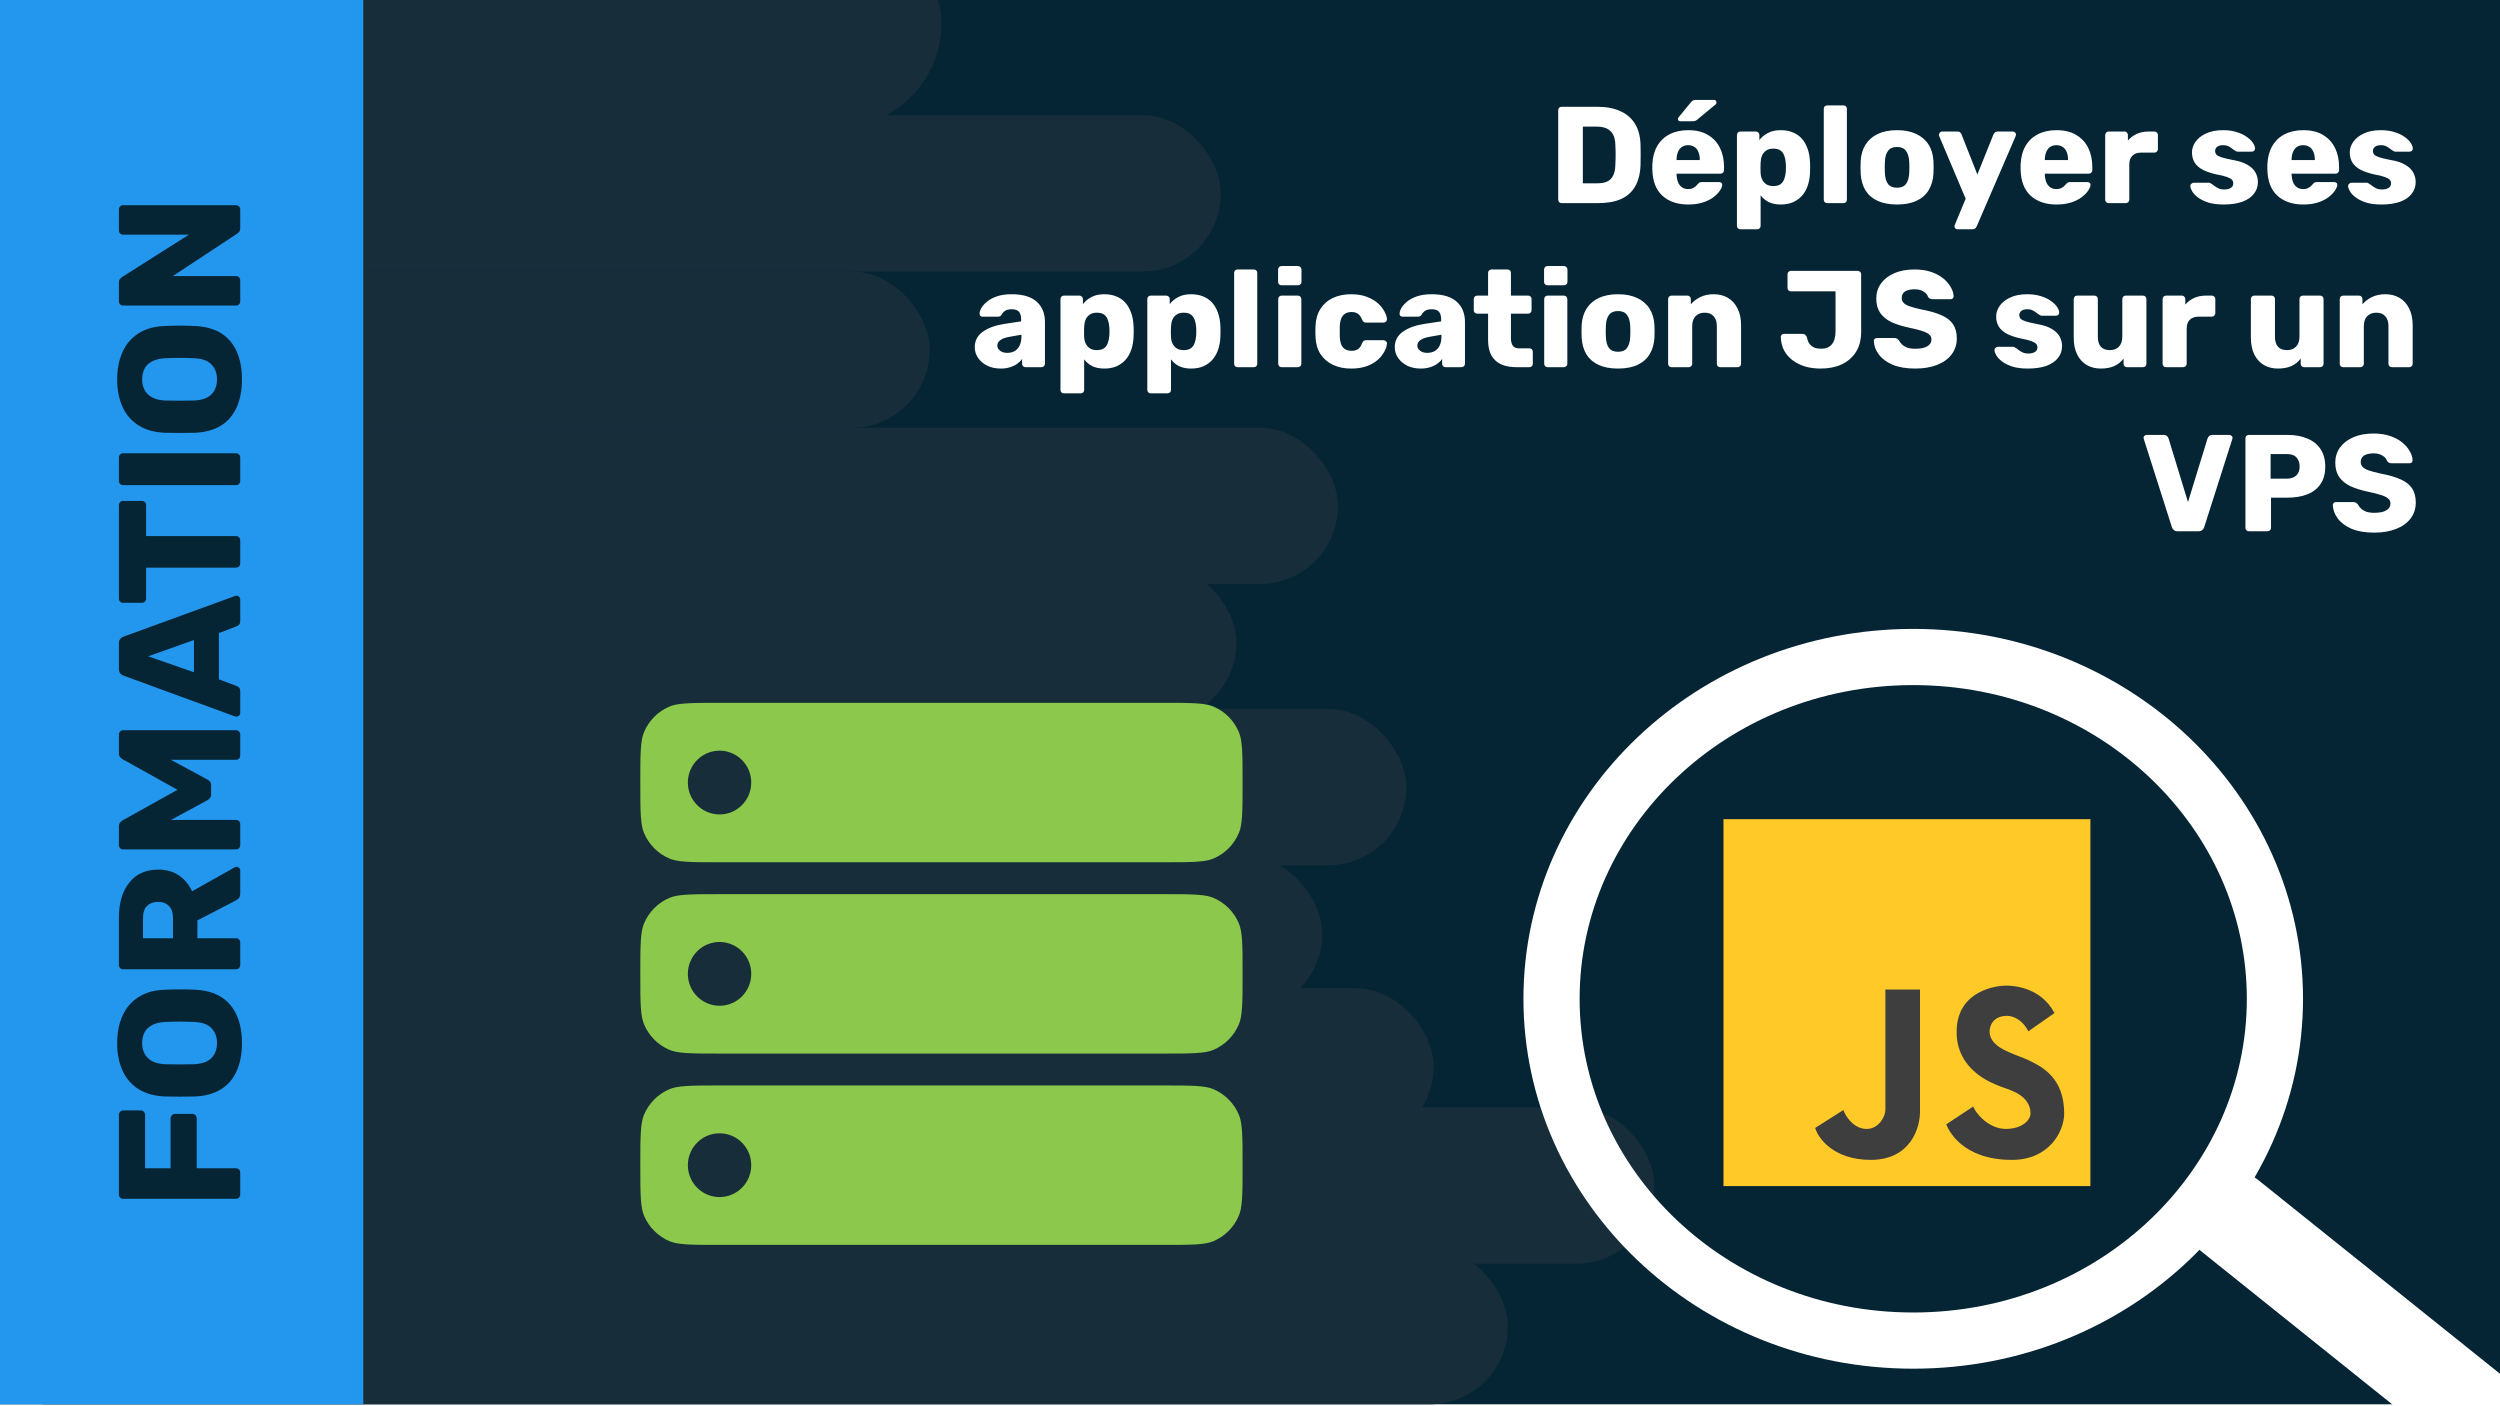 <svg width="1280" height="720" viewBox="0 0 1280 720" fill="none" xmlns="http://www.w3.org/2000/svg">
<g clip-path="url(#clip0_599_712)">
<rect width="1280" height="720" fill="white"/>
<rect y="-1" width="1280" height="720" fill="#052535"/>
<rect x="-93" y="59" width="718" height="80" rx="40" fill="#172E3A"/>
<rect x="-242" y="139" width="718" height="80" rx="40" fill="#172E3A"/>
<rect x="-33" y="219" width="718" height="80" rx="40" fill="#172E3A"/>
<rect x="-85" y="289" width="718" height="80" rx="40" fill="#172E3A"/>
<rect x="-68" y="363" width="788" height="80" rx="40" fill="#172E3A"/>
<rect x="-111" y="438" width="788" height="80" rx="40" fill="#172E3A"/>
<rect x="-54" y="506" width="788" height="80" rx="40" fill="#172E3A"/>
<rect x="-149" y="559" width="788" height="80" rx="40" fill="#172E3A"/>
<rect x="59" y="567" width="788" height="80" rx="40" fill="#172E3A"/>
<rect x="-16" y="639" width="788" height="80" rx="40" fill="#172E3A"/>
<rect x="-236" y="-41" width="718" height="106" rx="53" fill="#172E3A"/>
<rect y="-1" width="186" height="720" fill="#2396EE"/>
<path d="M123 611.569C123 612.22 122.793 612.752 122.379 613.166C121.965 613.581 121.432 613.788 120.781 613.788H63.096C62.445 613.788 61.912 613.581 61.498 613.166C61.084 612.752 60.877 612.22 60.877 611.569V570.834C60.877 570.183 61.084 569.651 61.498 569.237C61.912 568.763 62.445 568.527 63.096 568.527H72.059C72.71 568.527 73.242 568.763 73.656 569.237C74.071 569.651 74.278 570.183 74.278 570.834V598.168H87.324V572.609C87.324 571.958 87.56 571.426 88.034 571.012C88.448 570.538 88.98 570.302 89.631 570.302H98.506C99.097 570.302 99.63 570.538 100.103 571.012C100.517 571.426 100.724 571.958 100.724 572.609V598.168H120.781C121.432 598.168 121.965 598.375 122.379 598.789C122.793 599.204 123 599.736 123 600.387V611.569ZM123.887 534.066C123.887 539.509 123 544.242 121.225 548.265C119.45 552.288 116.788 555.424 113.238 557.672C109.629 559.921 105.132 561.163 99.748 561.4C97.204 561.459 94.66 561.489 92.116 561.489C89.572 561.489 86.998 561.459 84.395 561.4C79.07 561.163 74.603 559.921 70.994 557.672C67.326 555.365 64.575 552.2 62.741 548.176C60.907 544.153 59.989 539.45 59.989 534.066C59.989 528.741 60.907 524.067 62.741 520.044C64.575 515.961 67.326 512.766 70.994 510.459C74.603 508.151 79.07 506.909 84.395 506.731C86.998 506.613 89.572 506.554 92.116 506.554C94.66 506.554 97.204 506.613 99.748 506.731C105.132 506.968 109.629 508.211 113.238 510.459C116.788 512.707 119.45 515.843 121.225 519.866C123 523.889 123.887 528.622 123.887 534.066ZM111.108 534.066C111.108 530.93 110.161 528.386 108.268 526.433C106.375 524.422 103.357 523.357 99.216 523.238C96.612 523.12 94.157 523.061 91.85 523.061C89.542 523.061 87.146 523.12 84.661 523.238C81.88 523.357 79.632 523.889 77.916 524.836C76.141 525.723 74.84 526.966 74.011 528.563C73.183 530.161 72.769 531.995 72.769 534.066C72.769 536.077 73.183 537.882 74.011 539.479C74.84 541.077 76.141 542.349 77.916 543.295C79.632 544.242 81.88 544.774 84.661 544.893C87.146 544.952 89.542 544.982 91.85 544.982C94.157 544.982 96.612 544.952 99.216 544.893C103.357 544.715 106.375 543.65 108.268 541.698C110.161 539.745 111.108 537.201 111.108 534.066ZM123 494.048C123 494.699 122.793 495.232 122.379 495.646C121.965 496.06 121.432 496.267 120.781 496.267H63.096C62.445 496.267 61.912 496.06 61.498 495.646C61.084 495.232 60.877 494.699 60.877 494.048L60.877 469.909C60.877 462.277 62.652 456.271 66.202 451.893C69.692 447.456 74.662 445.237 81.111 445.237C85.312 445.237 88.862 446.273 91.761 448.343C94.66 450.355 96.849 453.017 98.328 456.331L120.16 444.084C120.515 443.906 120.84 443.817 121.136 443.817C121.61 443.817 122.053 444.024 122.468 444.439C122.823 444.794 123 445.237 123 445.77V457.484C123 458.608 122.734 459.437 122.201 459.969C121.61 460.502 121.077 460.886 120.604 461.123L101.079 471.24V480.381H120.781C121.432 480.381 121.965 480.588 122.379 481.002C122.793 481.417 123 481.949 123 482.6V494.048ZM88.566 480.381V470.086C88.566 467.306 87.886 465.235 86.525 463.874C85.164 462.454 83.3 461.744 80.934 461.744C78.626 461.744 76.763 462.425 75.343 463.785C73.923 465.087 73.213 467.187 73.213 470.086V480.381H88.566ZM123 432.688C123 433.279 122.793 433.812 122.379 434.285C121.965 434.699 121.432 434.907 120.781 434.907H63.096C62.445 434.907 61.912 434.699 61.498 434.285C61.084 433.812 60.877 433.279 60.877 432.688V423.103C60.877 422.156 61.143 421.447 61.676 420.973C62.149 420.441 62.533 420.115 62.829 419.997L90.874 404.377L62.829 388.758C62.533 388.58 62.149 388.285 61.676 387.87C61.143 387.397 60.877 386.658 60.877 385.652V376.156C60.877 375.505 61.084 374.973 61.498 374.558C61.912 374.085 62.445 373.848 63.096 373.848H120.781C121.432 373.848 121.965 374.085 122.379 374.558C122.793 374.973 123 375.505 123 376.156V386.717C123 387.368 122.793 387.93 122.379 388.403C121.965 388.817 121.432 389.024 120.781 389.024H87.501L106.049 399.053C106.582 399.289 107.055 399.644 107.469 400.118C107.883 400.591 108.09 401.242 108.09 402.07V406.685C108.09 407.513 107.883 408.164 107.469 408.637C107.055 409.111 106.582 409.495 106.049 409.791L87.501 419.819H120.781C121.432 419.819 121.965 420.027 122.379 420.441C122.793 420.855 123 421.387 123 422.038V432.688ZM123 365.049C123 365.523 122.823 365.966 122.468 366.38C122.053 366.735 121.61 366.913 121.136 366.913C120.84 366.913 120.574 366.883 120.338 366.824L63.362 345.969C62.711 345.791 62.149 345.436 61.676 344.904C61.143 344.312 60.877 343.513 60.877 342.507V329.373C60.877 328.367 61.143 327.598 61.676 327.065C62.149 326.474 62.711 326.089 63.362 325.912L120.338 305.145C120.574 305.027 120.84 304.967 121.136 304.967C121.61 304.967 122.053 305.174 122.468 305.589C122.823 305.944 123 306.387 123 306.92V317.836C123 318.723 122.793 319.404 122.379 319.877C121.905 320.291 121.491 320.557 121.136 320.676L112.084 324.137V347.832L121.136 351.205C121.491 351.323 121.905 351.589 122.379 352.003C122.793 352.418 123 353.128 123 354.133V365.049ZM99.305 344.194L99.305 327.687L75.875 336.029L99.305 344.194ZM123 288.413C123 289.064 122.793 289.597 122.379 290.011C121.965 290.425 121.432 290.632 120.781 290.632H74.81V306.429C74.81 307.08 74.603 307.612 74.189 308.026C73.716 308.441 73.183 308.648 72.592 308.648H63.096C62.445 308.648 61.912 308.441 61.498 308.026C61.084 307.612 60.877 307.08 60.877 306.429L60.877 258.683C60.877 258.032 61.084 257.5 61.498 257.085C61.912 256.671 62.445 256.464 63.096 256.464H72.592C73.183 256.464 73.716 256.671 74.189 257.085C74.603 257.5 74.81 258.032 74.81 258.683V274.48H120.781C121.432 274.48 121.965 274.687 122.379 275.101C122.793 275.515 123 276.048 123 276.699V288.413ZM123 246.18C123 246.831 122.793 247.363 122.379 247.777C121.965 248.192 121.432 248.399 120.781 248.399H63.096C62.445 248.399 61.912 248.192 61.498 247.777C61.084 247.363 60.877 246.831 60.877 246.18L60.877 234.288C60.877 233.637 61.084 233.105 61.498 232.69C61.912 232.276 62.445 232.069 63.096 232.069H120.781C121.432 232.069 121.965 232.276 122.379 232.69C122.793 233.105 123 233.637 123 234.288V246.18ZM123.887 194.243C123.887 199.687 123 204.42 121.225 208.443C119.45 212.466 116.788 215.602 113.238 217.85C109.629 220.098 105.132 221.341 99.748 221.578C97.204 221.637 94.66 221.666 92.116 221.666C89.572 221.666 86.998 221.637 84.395 221.578C79.07 221.341 74.603 220.098 70.994 217.85C67.326 215.543 64.575 212.377 62.741 208.354C60.907 204.331 59.989 199.627 59.989 194.243C59.989 188.919 60.907 184.245 62.741 180.221C64.575 176.139 67.326 172.944 70.994 170.637C74.603 168.329 79.07 167.087 84.395 166.909C86.998 166.791 89.572 166.732 92.116 166.732C94.66 166.732 97.204 166.791 99.748 166.909C105.132 167.146 109.629 168.388 113.238 170.637C116.788 172.885 119.45 176.021 121.225 180.044C123 184.067 123.887 188.8 123.887 194.243ZM111.108 194.243C111.108 191.108 110.161 188.564 108.268 186.611C106.375 184.6 103.357 183.535 99.216 183.416C96.612 183.298 94.157 183.239 91.85 183.239C89.542 183.239 87.146 183.298 84.661 183.416C81.88 183.535 79.632 184.067 77.916 185.014C76.141 185.901 74.84 187.144 74.011 188.741C73.183 190.338 72.769 192.173 72.769 194.243C72.769 196.255 73.183 198.06 74.011 199.657C74.84 201.254 76.141 202.526 77.916 203.473C79.632 204.42 81.88 204.952 84.661 205.071C87.146 205.13 89.542 205.159 91.85 205.159C94.157 205.159 96.612 205.13 99.216 205.071C103.357 204.893 106.375 203.828 108.268 201.876C110.161 199.923 111.108 197.379 111.108 194.243ZM123 154.226C123 154.877 122.793 155.409 122.379 155.823C121.965 156.238 121.432 156.445 120.781 156.445H63.096C62.445 156.445 61.912 156.238 61.498 155.823C61.084 155.409 60.877 154.877 60.877 154.226V144.819C60.877 143.813 61.114 143.103 61.587 142.689C62.001 142.216 62.327 141.92 62.563 141.801L96.731 120.147H63.096C62.445 120.147 61.912 119.94 61.498 119.526C61.084 119.112 60.877 118.579 60.877 117.928V107.279C60.877 106.628 61.084 106.095 61.498 105.681C61.912 105.267 62.445 105.06 63.096 105.06H120.781C121.373 105.06 121.905 105.267 122.379 105.681C122.793 106.095 123 106.628 123 107.279V116.775C123 117.721 122.763 118.431 122.29 118.905C121.817 119.319 121.491 119.585 121.314 119.703L88.477 141.358H120.781C121.432 141.358 121.965 141.565 122.379 141.979C122.793 142.393 123 142.926 123 143.576V154.226Z" fill="#052535"/>
<path d="M799.569 104C799.053 104 798.63 103.836 798.301 103.507C797.972 103.178 797.808 102.755 797.808 102.238V56.435C797.808 55.919 797.972 55.496 798.301 55.167C798.63 54.838 799.053 54.674 799.569 54.674L817.89 54.674C822.494 54.674 826.417 55.425 829.658 56.929C832.9 58.385 835.39 60.546 837.128 63.411C838.866 66.23 839.805 69.73 839.946 73.911C839.993 75.978 840.017 77.787 840.017 79.337C840.017 80.887 839.993 82.672 839.946 84.692C839.758 89.061 838.819 92.678 837.128 95.544C835.484 98.41 833.064 100.547 829.87 101.956C826.722 103.319 822.847 104 818.243 104H799.569ZM810.421 93.853H817.89C819.911 93.853 821.578 93.547 822.894 92.937C824.256 92.279 825.266 91.269 825.924 89.907C826.628 88.544 827.004 86.759 827.051 84.551C827.145 83.189 827.192 81.968 827.192 80.887C827.239 79.807 827.239 78.726 827.192 77.646C827.192 76.565 827.145 75.367 827.051 74.052C826.957 70.857 826.112 68.532 824.514 67.076C822.964 65.573 820.639 64.821 817.538 64.821H810.421V93.853ZM864.385 104.705C858.842 104.705 854.426 103.201 851.138 100.195C847.849 97.188 846.135 92.725 845.994 86.806C845.994 86.477 845.994 86.055 845.994 85.538C845.994 85.021 845.994 84.622 845.994 84.34C846.135 80.629 846.957 77.458 848.46 74.827C850.01 72.149 852.124 70.129 854.802 68.767C857.527 67.358 860.698 66.653 864.315 66.653C868.449 66.653 871.855 67.475 874.533 69.119C877.257 70.763 879.301 72.995 880.663 75.814C882.026 78.632 882.707 81.85 882.707 85.467V87.159C882.707 87.675 882.519 88.098 882.143 88.427C881.814 88.756 881.415 88.92 880.945 88.92H858.396C858.396 88.967 858.396 89.038 858.396 89.132C858.396 89.226 858.396 89.32 858.396 89.413C858.443 90.776 858.678 92.021 859.101 93.148C859.523 94.276 860.181 95.168 861.074 95.826C861.966 96.484 863.047 96.812 864.315 96.812C865.255 96.812 866.03 96.671 866.64 96.39C867.298 96.061 867.838 95.709 868.261 95.333C868.684 94.91 869.013 94.558 869.248 94.276C869.67 93.806 869.999 93.524 870.234 93.43C870.516 93.289 870.939 93.219 871.503 93.219H880.24C880.71 93.219 881.086 93.36 881.368 93.641C881.697 93.876 881.838 94.229 881.791 94.698C881.744 95.497 881.344 96.46 880.593 97.588C879.841 98.715 878.737 99.843 877.281 100.97C875.871 102.05 874.086 102.943 871.925 103.648C869.764 104.352 867.251 104.705 864.385 104.705ZM858.396 81.944H870.305V81.803C870.305 80.3 870.07 78.984 869.6 77.857C869.177 76.73 868.496 75.861 867.556 75.25C866.664 74.639 865.583 74.334 864.315 74.334C863.047 74.334 861.966 74.639 861.074 75.25C860.228 75.861 859.57 76.73 859.101 77.857C858.631 78.984 858.396 80.3 858.396 81.803V81.944ZM860.228 62.073C859.476 62.073 859.101 61.697 859.101 60.945C859.101 60.569 859.218 60.264 859.453 60.029L865.654 52.489C866.124 51.925 866.523 51.573 866.852 51.432C867.181 51.244 867.65 51.15 868.261 51.15H877.492C878.385 51.15 878.831 51.62 878.831 52.56C878.831 52.889 878.714 53.17 878.479 53.405L869.177 61.086C868.801 61.415 868.426 61.673 868.05 61.861C867.674 62.002 867.157 62.073 866.499 62.073H860.228ZM891.075 117.389C890.558 117.389 890.135 117.224 889.806 116.895C889.477 116.566 889.313 116.144 889.313 115.627V69.119C889.313 68.603 889.477 68.18 889.806 67.851C890.135 67.522 890.558 67.358 891.075 67.358L899.037 67.358C899.507 67.358 899.906 67.522 900.235 67.851C900.611 68.18 900.799 68.603 900.799 69.119V71.727C901.879 70.27 903.312 69.072 905.097 68.133C906.882 67.146 909.09 66.653 911.721 66.653C914.07 66.653 916.137 67.029 917.922 67.78C919.707 68.485 921.234 69.542 922.502 70.951C923.771 72.361 924.757 74.075 925.462 76.095C926.214 78.115 926.636 80.441 926.73 83.072C926.777 84.011 926.801 84.88 926.801 85.679C926.801 86.477 926.777 87.347 926.73 88.286C926.636 90.823 926.237 93.101 925.532 95.121C924.828 97.141 923.841 98.856 922.573 100.265C921.304 101.675 919.754 102.779 917.922 103.577C916.137 104.329 914.07 104.705 911.721 104.705C909.419 104.705 907.399 104.305 905.661 103.507C903.97 102.661 902.561 101.487 901.433 99.983V115.627C901.433 116.144 901.269 116.566 900.94 116.895C900.611 117.224 900.188 117.389 899.671 117.389H891.075ZM907.916 95.262C909.513 95.262 910.758 94.933 911.651 94.276C912.543 93.618 913.177 92.725 913.553 91.598C913.976 90.471 914.234 89.226 914.328 87.863C914.422 86.407 914.422 84.951 914.328 83.494C914.234 82.132 913.976 80.887 913.553 79.76C913.177 78.632 912.543 77.74 911.651 77.082C910.758 76.424 909.513 76.095 907.916 76.095C906.366 76.095 905.121 76.448 904.181 77.152C903.242 77.81 902.561 78.679 902.138 79.76C901.715 80.84 901.48 82.015 901.433 83.283C901.386 84.175 901.363 85.045 901.363 85.89C901.363 86.736 901.386 87.628 901.433 88.568C901.48 89.742 901.738 90.846 902.208 91.88C902.678 92.866 903.383 93.688 904.322 94.346C905.262 94.957 906.46 95.262 907.916 95.262ZM935.529 104C935.012 104 934.589 103.836 934.26 103.507C933.932 103.178 933.767 102.755 933.767 102.238V55.731C933.767 55.214 933.932 54.791 934.26 54.462C934.589 54.133 935.012 53.969 935.529 53.969H943.844C944.361 53.969 944.783 54.133 945.112 54.462C945.441 54.791 945.605 55.214 945.605 55.731V102.238C945.605 102.755 945.441 103.178 945.112 103.507C944.783 103.836 944.361 104 943.844 104H935.529ZM971.264 104.705C967.318 104.705 963.983 104.07 961.258 102.802C958.581 101.534 956.514 99.725 955.057 97.376C953.648 94.98 952.849 92.138 952.661 88.85C952.614 87.91 952.591 86.853 952.591 85.679C952.591 84.457 952.614 83.4 952.661 82.508C952.849 79.172 953.695 76.33 955.198 73.981C956.701 71.632 958.792 69.824 961.47 68.555C964.194 67.287 967.459 66.653 971.264 66.653C975.117 66.653 978.382 67.287 981.059 68.555C983.784 69.824 985.898 71.632 987.401 73.981C988.905 76.33 989.75 79.172 989.938 82.508C989.985 83.4 990.008 84.457 990.008 85.679C990.008 86.853 989.985 87.91 989.938 88.85C989.75 92.138 988.928 94.98 987.472 97.376C986.062 99.725 983.995 101.534 981.271 102.802C978.593 104.07 975.258 104.705 971.264 104.705ZM971.264 96.108C973.378 96.108 974.905 95.474 975.845 94.205C976.831 92.937 977.395 91.034 977.536 88.497C977.583 87.793 977.606 86.853 977.606 85.679C977.606 84.504 977.583 83.565 977.536 82.86C977.395 80.37 976.831 78.491 975.845 77.223C974.905 75.907 973.378 75.25 971.264 75.25C969.197 75.25 967.671 75.907 966.684 77.223C965.698 78.491 965.157 80.37 965.063 82.86C965.016 83.565 964.993 84.504 964.993 85.679C964.993 86.853 965.016 87.793 965.063 88.497C965.157 91.034 965.698 92.937 966.684 94.205C967.671 95.474 969.197 96.108 971.264 96.108ZM1002.19 117.389C1001.77 117.389 1001.42 117.248 1001.13 116.966C1000.85 116.684 1000.71 116.332 1000.71 115.909C1000.71 115.815 1000.71 115.674 1000.71 115.486C1000.76 115.345 1000.83 115.181 1000.92 114.993L1006.42 101.745L992.89 69.753C992.749 69.425 992.678 69.143 992.678 68.908C992.772 68.485 992.96 68.133 993.242 67.851C993.524 67.522 993.876 67.358 994.299 67.358H1002.33C1002.94 67.358 1003.39 67.522 1003.67 67.851C1004 68.133 1004.21 68.462 1004.31 68.837L1012.41 89.343L1020.65 68.837C1020.84 68.462 1021.08 68.133 1021.36 67.851C1021.69 67.522 1022.16 67.358 1022.77 67.358H1030.66C1031.08 67.358 1031.43 67.522 1031.72 67.851C1032.05 68.133 1032.21 68.462 1032.21 68.837C1032.21 69.072 1032.14 69.378 1032 69.753L1012.06 115.909C1011.92 116.285 1011.68 116.613 1011.35 116.895C1011.02 117.224 1010.55 117.389 1009.94 117.389H1002.19ZM1052.94 104.705C1047.39 104.705 1042.98 103.201 1039.69 100.195C1036.4 97.188 1034.69 92.725 1034.55 86.806C1034.55 86.477 1034.55 86.055 1034.55 85.538C1034.55 85.021 1034.55 84.622 1034.55 84.34C1034.69 80.629 1035.51 77.458 1037.01 74.827C1038.56 72.149 1040.68 70.129 1043.35 68.767C1046.08 67.358 1049.25 66.653 1052.87 66.653C1057 66.653 1060.41 67.475 1063.08 69.119C1065.81 70.763 1067.85 72.995 1069.22 75.814C1070.58 78.632 1071.26 81.85 1071.26 85.467V87.159C1071.26 87.675 1071.07 88.098 1070.69 88.427C1070.37 88.756 1069.97 88.92 1069.5 88.92H1046.95C1046.95 88.967 1046.95 89.038 1046.95 89.132C1046.95 89.226 1046.95 89.32 1046.95 89.413C1046.99 90.776 1047.23 92.021 1047.65 93.148C1048.08 94.276 1048.73 95.168 1049.63 95.826C1050.52 96.484 1051.6 96.812 1052.87 96.812C1053.81 96.812 1054.58 96.671 1055.19 96.39C1055.85 96.061 1056.39 95.709 1056.81 95.333C1057.24 94.91 1057.56 94.558 1057.8 94.276C1058.22 93.806 1058.55 93.524 1058.79 93.43C1059.07 93.289 1059.49 93.219 1060.05 93.219H1068.79C1069.26 93.219 1069.64 93.36 1069.92 93.641C1070.25 93.876 1070.39 94.229 1070.34 94.698C1070.3 95.497 1069.9 96.46 1069.14 97.588C1068.39 98.715 1067.29 99.843 1065.83 100.97C1064.42 102.05 1062.64 102.943 1060.48 103.648C1058.32 104.352 1055.8 104.705 1052.94 104.705ZM1046.95 81.944H1058.86V81.803C1058.86 80.3 1058.62 78.984 1058.15 77.857C1057.73 76.73 1057.05 75.861 1056.11 75.25C1055.22 74.639 1054.14 74.334 1052.87 74.334C1051.6 74.334 1050.52 74.639 1049.63 75.25C1048.78 75.861 1048.12 76.73 1047.65 77.857C1047.18 78.984 1046.95 80.3 1046.95 81.803V81.944ZM1079.63 104C1079.11 104 1078.69 103.836 1078.36 103.507C1078.03 103.178 1077.86 102.755 1077.86 102.238V69.119C1077.86 68.65 1078.03 68.25 1078.36 67.921C1078.69 67.546 1079.11 67.358 1079.63 67.358H1087.73C1088.25 67.358 1088.67 67.546 1089 67.921C1089.33 68.25 1089.49 68.65 1089.49 69.119V71.938C1090.76 70.482 1092.26 69.354 1094 68.555C1095.79 67.757 1097.78 67.358 1099.99 67.358H1103.09C1103.56 67.358 1103.96 67.522 1104.29 67.851C1104.67 68.18 1104.85 68.603 1104.85 69.119V76.377C1104.85 76.847 1104.67 77.27 1104.29 77.646C1103.96 77.975 1103.56 78.139 1103.09 78.139H1096.26C1094.33 78.139 1092.83 78.679 1091.75 79.76C1090.71 80.793 1090.2 82.273 1090.2 84.199V102.238C1090.2 102.755 1090.01 103.178 1089.63 103.507C1089.3 103.836 1088.88 104 1088.36 104H1079.63ZM1138.5 104.705C1135.45 104.705 1132.84 104.376 1130.68 103.718C1128.56 103.013 1126.83 102.168 1125.46 101.181C1124.15 100.195 1123.16 99.185 1122.5 98.151C1121.85 97.071 1121.49 96.155 1121.45 95.403C1121.4 94.886 1121.56 94.464 1121.94 94.135C1122.32 93.759 1122.72 93.571 1123.14 93.571H1131.17C1131.31 93.571 1131.43 93.594 1131.52 93.641C1131.62 93.688 1131.76 93.782 1131.95 93.923C1132.56 94.252 1133.17 94.675 1133.78 95.192C1134.39 95.662 1135.09 96.084 1135.89 96.46C1136.69 96.836 1137.65 97.024 1138.78 97.024C1140.1 97.024 1141.2 96.766 1142.09 96.249C1142.99 95.732 1143.43 94.957 1143.43 93.923C1143.43 93.172 1143.22 92.561 1142.8 92.091C1142.38 91.575 1141.51 91.081 1140.19 90.611C1138.92 90.142 1137 89.672 1134.41 89.202C1131.97 88.638 1129.83 87.91 1128 87.018C1126.17 86.078 1124.76 84.88 1123.77 83.424C1122.79 81.921 1122.29 80.112 1122.29 77.998C1122.29 76.119 1122.9 74.31 1124.12 72.572C1125.35 70.834 1127.13 69.425 1129.48 68.344C1131.83 67.217 1134.72 66.653 1138.15 66.653C1140.87 66.653 1143.22 66.982 1145.19 67.639C1147.21 68.25 1148.91 69.049 1150.27 70.035C1151.68 71.022 1152.73 72.032 1153.44 73.065C1154.14 74.099 1154.52 75.038 1154.57 75.884C1154.61 76.354 1154.47 76.777 1154.14 77.152C1153.81 77.481 1153.44 77.646 1153.02 77.646H1145.69C1145.5 77.646 1145.31 77.622 1145.12 77.575C1144.94 77.481 1144.77 77.387 1144.63 77.293C1144.07 77.011 1143.5 76.636 1142.94 76.166C1142.38 75.696 1141.72 75.273 1140.97 74.897C1140.21 74.522 1139.28 74.334 1138.15 74.334C1136.88 74.334 1135.89 74.616 1135.19 75.179C1134.48 75.743 1134.13 76.471 1134.13 77.364C1134.13 77.975 1134.32 78.538 1134.69 79.055C1135.12 79.572 1135.94 80.041 1137.16 80.464C1138.43 80.887 1140.38 81.357 1143.01 81.874C1146.25 82.39 1148.83 83.236 1150.76 84.41C1152.69 85.538 1154.05 86.877 1154.85 88.427C1155.65 89.93 1156.05 91.528 1156.05 93.219C1156.05 95.474 1155.36 97.47 1154 99.208C1152.69 100.946 1150.71 102.309 1148.08 103.295C1145.45 104.235 1142.26 104.705 1138.5 104.705ZM1179.28 104.705C1173.74 104.705 1169.32 103.201 1166.03 100.195C1162.75 97.188 1161.03 92.725 1160.89 86.806C1160.89 86.477 1160.89 86.055 1160.89 85.538C1160.89 85.021 1160.89 84.622 1160.89 84.34C1161.03 80.629 1161.85 77.458 1163.36 74.827C1164.91 72.149 1167.02 70.129 1169.7 68.767C1172.42 67.358 1175.59 66.653 1179.21 66.653C1183.34 66.653 1186.75 67.475 1189.43 69.119C1192.15 70.763 1194.2 72.995 1195.56 75.814C1196.92 78.632 1197.6 81.85 1197.6 85.467V87.159C1197.6 87.675 1197.41 88.098 1197.04 88.427C1196.71 88.756 1196.31 88.92 1195.84 88.92H1173.29C1173.29 88.967 1173.29 89.038 1173.29 89.132C1173.29 89.226 1173.29 89.32 1173.29 89.413C1173.34 90.776 1173.57 92.021 1174 93.148C1174.42 94.276 1175.08 95.168 1175.97 95.826C1176.86 96.484 1177.94 96.812 1179.21 96.812C1180.15 96.812 1180.93 96.671 1181.54 96.39C1182.19 96.061 1182.73 95.709 1183.16 95.333C1183.58 94.91 1183.91 94.558 1184.14 94.276C1184.57 93.806 1184.89 93.524 1185.13 93.43C1185.41 93.289 1185.83 93.219 1186.4 93.219H1195.14C1195.61 93.219 1195.98 93.36 1196.26 93.641C1196.59 93.876 1196.73 94.229 1196.69 94.698C1196.64 95.497 1196.24 96.46 1195.49 97.588C1194.74 98.715 1193.63 99.843 1192.18 100.97C1190.77 102.05 1188.98 102.943 1186.82 103.648C1184.66 104.352 1182.15 104.705 1179.28 104.705ZM1173.29 81.944H1185.2V81.803C1185.2 80.3 1184.97 78.984 1184.5 77.857C1184.07 76.73 1183.39 75.861 1182.45 75.25C1181.56 74.639 1180.48 74.334 1179.21 74.334C1177.94 74.334 1176.86 74.639 1175.97 75.25C1175.12 75.861 1174.47 76.73 1174 77.857C1173.53 78.984 1173.29 80.3 1173.29 81.803V81.944ZM1219.29 104.705C1216.23 104.705 1213.63 104.376 1211.47 103.718C1209.35 103.013 1207.61 102.168 1206.25 101.181C1204.94 100.195 1203.95 99.185 1203.29 98.151C1202.63 97.071 1202.28 96.155 1202.24 95.403C1202.19 94.886 1202.35 94.464 1202.73 94.135C1203.1 93.759 1203.5 93.571 1203.93 93.571H1211.96C1212.1 93.571 1212.22 93.594 1212.31 93.641C1212.41 93.688 1212.55 93.782 1212.73 93.923C1213.35 94.252 1213.96 94.675 1214.57 95.192C1215.18 95.662 1215.88 96.084 1216.68 96.46C1217.48 96.836 1218.44 97.024 1219.57 97.024C1220.89 97.024 1221.99 96.766 1222.88 96.249C1223.77 95.732 1224.22 94.957 1224.22 93.923C1224.22 93.172 1224.01 92.561 1223.59 92.091C1223.16 91.575 1222.29 91.081 1220.98 90.611C1219.71 90.142 1217.78 89.672 1215.2 89.202C1212.76 88.638 1210.62 87.91 1208.79 87.018C1206.96 86.078 1205.55 84.88 1204.56 83.424C1203.57 81.921 1203.08 80.112 1203.08 77.998C1203.08 76.119 1203.69 74.31 1204.91 72.572C1206.13 70.834 1207.92 69.425 1210.27 68.344C1212.62 67.217 1215.51 66.653 1218.94 66.653C1221.66 66.653 1224.01 66.982 1225.98 67.639C1228 68.25 1229.69 69.049 1231.06 70.035C1232.47 71.022 1233.52 72.032 1234.23 73.065C1234.93 74.099 1235.31 75.038 1235.35 75.884C1235.4 76.354 1235.26 76.777 1234.93 77.152C1234.6 77.481 1234.23 77.646 1233.8 77.646H1226.48C1226.29 77.646 1226.1 77.622 1225.91 77.575C1225.72 77.481 1225.56 77.387 1225.42 77.293C1224.86 77.011 1224.29 76.636 1223.73 76.166C1223.16 75.696 1222.51 75.273 1221.75 74.897C1221 74.522 1220.06 74.334 1218.94 74.334C1217.67 74.334 1216.68 74.616 1215.98 75.179C1215.27 75.743 1214.92 76.471 1214.92 77.364C1214.92 77.975 1215.11 78.538 1215.48 79.055C1215.91 79.572 1216.73 80.041 1217.95 80.464C1219.22 80.887 1221.17 81.357 1223.8 81.874C1227.04 82.39 1229.62 83.236 1231.55 84.41C1233.48 85.538 1234.84 86.877 1235.64 88.427C1236.43 89.93 1236.83 91.528 1236.83 93.219C1236.83 95.474 1236.15 97.47 1234.79 99.208C1233.48 100.946 1231.5 102.309 1228.87 103.295C1226.24 104.235 1223.05 104.705 1219.29 104.705ZM512.398 188.705C509.861 188.705 507.583 188.235 505.562 187.295C503.589 186.309 502.016 184.993 500.841 183.349C499.667 181.705 499.08 179.849 499.08 177.782C499.08 174.447 500.442 171.816 503.167 169.89C505.891 167.917 509.509 166.578 514.018 165.874L522.827 164.535V163.548C522.827 161.857 522.474 160.565 521.77 159.673C521.065 158.78 519.773 158.334 517.894 158.334C516.579 158.334 515.498 158.592 514.653 159.109C513.854 159.626 513.22 160.33 512.75 161.223C512.327 161.834 511.74 162.139 510.988 162.139H503.096C502.579 162.139 502.18 161.998 501.898 161.716C501.616 161.387 501.499 161.011 501.546 160.589C501.546 159.743 501.851 158.78 502.462 157.7C503.12 156.572 504.106 155.468 505.422 154.388C506.737 153.307 508.428 152.415 510.495 151.71C512.562 151.005 515.052 150.653 517.965 150.653C521.018 150.653 523.625 151.005 525.786 151.71C527.947 152.415 529.685 153.401 531.001 154.67C532.363 155.938 533.373 157.441 534.031 159.179C534.689 160.871 535.017 162.75 535.017 164.817V186.238C535.017 186.755 534.829 187.178 534.454 187.507C534.125 187.836 533.725 188 533.256 188H525.082C524.565 188 524.142 187.836 523.813 187.507C523.484 187.178 523.32 186.755 523.32 186.238V183.772C522.709 184.665 521.887 185.487 520.854 186.238C519.82 186.99 518.599 187.577 517.189 188C515.827 188.47 514.23 188.705 512.398 188.705ZM515.71 180.672C517.072 180.672 518.293 180.39 519.374 179.826C520.501 179.215 521.37 178.299 521.981 177.078C522.639 175.809 522.968 174.236 522.968 172.357V171.37L516.978 172.427C514.77 172.803 513.149 173.39 512.116 174.189C511.129 174.94 510.636 175.833 510.636 176.866C510.636 177.665 510.871 178.346 511.341 178.91C511.81 179.474 512.421 179.92 513.173 180.249C513.924 180.531 514.77 180.672 515.71 180.672ZM544.731 201.389C544.214 201.389 543.791 201.224 543.462 200.895C543.133 200.566 542.969 200.144 542.969 199.627V153.119C542.969 152.602 543.133 152.18 543.462 151.851C543.791 151.522 544.214 151.358 544.731 151.358H552.693C553.163 151.358 553.562 151.522 553.891 151.851C554.267 152.18 554.455 152.602 554.455 153.119V155.726C555.535 154.27 556.968 153.072 558.753 152.133C560.539 151.146 562.747 150.653 565.377 150.653C567.726 150.653 569.793 151.029 571.578 151.78C573.363 152.485 574.89 153.542 576.159 154.951C577.427 156.361 578.413 158.075 579.118 160.095C579.87 162.115 580.293 164.441 580.387 167.072C580.434 168.011 580.457 168.88 580.457 169.679C580.457 170.477 580.434 171.346 580.387 172.286C580.293 174.823 579.893 177.101 579.189 179.121C578.484 181.141 577.497 182.856 576.229 184.265C574.961 185.675 573.41 186.779 571.578 187.577C569.793 188.329 567.726 188.705 565.377 188.705C563.075 188.705 561.055 188.305 559.317 187.507C557.626 186.661 556.217 185.487 555.089 183.983V199.627C555.089 200.144 554.925 200.566 554.596 200.895C554.267 201.224 553.844 201.389 553.328 201.389H544.731ZM561.572 179.262C563.169 179.262 564.414 178.933 565.307 178.276C566.199 177.618 566.834 176.725 567.209 175.598C567.632 174.47 567.891 173.226 567.985 171.863C568.078 170.407 568.078 168.951 567.985 167.494C567.891 166.132 567.632 164.887 567.209 163.76C566.834 162.632 566.199 161.74 565.307 161.082C564.414 160.424 563.169 160.095 561.572 160.095C560.022 160.095 558.777 160.448 557.837 161.152C556.898 161.81 556.217 162.679 555.794 163.76C555.371 164.84 555.136 166.015 555.089 167.283C555.042 168.176 555.019 169.045 555.019 169.89C555.019 170.736 555.042 171.628 555.089 172.568C555.136 173.742 555.395 174.846 555.864 175.88C556.334 176.866 557.039 177.688 557.978 178.346C558.918 178.957 560.116 179.262 561.572 179.262ZM589.185 201.389C588.668 201.389 588.245 201.224 587.917 200.895C587.588 200.566 587.423 200.144 587.423 199.627V153.119C587.423 152.602 587.588 152.18 587.917 151.851C588.245 151.522 588.668 151.358 589.185 151.358H597.148C597.617 151.358 598.017 151.522 598.345 151.851C598.721 152.18 598.909 152.602 598.909 153.119V155.726C599.99 154.27 601.423 153.072 603.208 152.133C604.993 151.146 607.201 150.653 609.831 150.653C612.18 150.653 614.247 151.029 616.032 151.78C617.818 152.485 619.344 153.542 620.613 154.951C621.881 156.361 622.868 158.075 623.572 160.095C624.324 162.115 624.747 164.441 624.841 167.072C624.888 168.011 624.911 168.88 624.911 169.679C624.911 170.477 624.888 171.346 624.841 172.286C624.747 174.823 624.347 177.101 623.643 179.121C622.938 181.141 621.952 182.856 620.683 184.265C619.415 185.675 617.865 186.779 616.032 187.577C614.247 188.329 612.18 188.705 609.831 188.705C607.53 188.705 605.51 188.305 603.771 187.507C602.08 186.661 600.671 185.487 599.543 183.983V199.627C599.543 200.144 599.379 200.566 599.05 200.895C598.721 201.224 598.299 201.389 597.782 201.389H589.185ZM606.026 179.262C607.624 179.262 608.868 178.933 609.761 178.276C610.654 177.618 611.288 176.725 611.664 175.598C612.086 174.47 612.345 173.226 612.439 171.863C612.533 170.407 612.533 168.951 612.439 167.494C612.345 166.132 612.086 164.887 611.664 163.76C611.288 162.632 610.654 161.74 609.761 161.082C608.868 160.424 607.624 160.095 606.026 160.095C604.476 160.095 603.231 160.448 602.292 161.152C601.352 161.81 600.671 162.679 600.248 163.76C599.825 164.84 599.59 166.015 599.543 167.283C599.496 168.176 599.473 169.045 599.473 169.89C599.473 170.736 599.496 171.628 599.543 172.568C599.59 173.742 599.849 174.846 600.319 175.88C600.788 176.866 601.493 177.688 602.433 178.346C603.372 178.957 604.57 179.262 606.026 179.262ZM633.639 188C633.122 188 632.7 187.836 632.371 187.507C632.042 187.178 631.877 186.755 631.877 186.238V139.731C631.877 139.214 632.042 138.791 632.371 138.462C632.7 138.133 633.122 137.969 633.639 137.969H641.954C642.471 137.969 642.894 138.133 643.223 138.462C643.551 138.791 643.716 139.214 643.716 139.731V186.238C643.716 186.755 643.551 187.178 643.223 187.507C642.894 187.836 642.471 188 641.954 188H633.639ZM656.21 188C655.694 188 655.271 187.836 654.942 187.507C654.613 187.178 654.449 186.755 654.449 186.238V153.119C654.449 152.602 654.613 152.18 654.942 151.851C655.271 151.522 655.694 151.358 656.21 151.358H664.525C664.995 151.358 665.394 151.522 665.723 151.851C666.099 152.18 666.287 152.602 666.287 153.119V186.238C666.287 186.755 666.099 187.178 665.723 187.507C665.394 187.836 664.995 188 664.525 188H656.21ZM656.14 146.073C655.623 146.073 655.2 145.908 654.871 145.579C654.543 145.251 654.378 144.828 654.378 144.311V138.039C654.378 137.523 654.543 137.1 654.871 136.771C655.2 136.395 655.623 136.207 656.14 136.207H664.525C665.042 136.207 665.465 136.395 665.794 136.771C666.17 137.1 666.357 137.523 666.357 138.039V144.311C666.357 144.828 666.17 145.251 665.794 145.579C665.465 145.908 665.042 146.073 664.525 146.073H656.14ZM691.728 188.705C688.252 188.705 685.175 188.07 682.497 186.802C679.819 185.534 677.682 183.702 676.085 181.306C674.534 178.863 673.689 175.95 673.548 172.568C673.501 171.816 673.477 170.877 673.477 169.749C673.477 168.575 673.501 167.612 673.548 166.86C673.689 163.431 674.534 160.518 676.085 158.122C677.635 155.68 679.749 153.824 682.426 152.556C685.151 151.287 688.252 150.653 691.728 150.653C694.969 150.653 697.741 151.123 700.043 152.062C702.345 152.955 704.224 154.082 705.68 155.445C707.137 156.807 708.217 158.216 708.922 159.673C709.673 161.082 710.073 162.327 710.12 163.407C710.167 163.877 710.002 164.3 709.626 164.676C709.251 165.005 708.828 165.169 708.358 165.169H699.409C698.892 165.169 698.493 165.052 698.211 164.817C697.929 164.582 697.671 164.229 697.436 163.76C696.872 162.303 696.144 161.27 695.251 160.659C694.406 160.048 693.302 159.743 691.939 159.743C690.06 159.743 688.604 160.354 687.57 161.575C686.584 162.797 686.044 164.676 685.95 167.212C685.903 169.092 685.903 170.759 685.95 172.216C686.044 174.799 686.584 176.678 687.57 177.853C688.604 179.027 690.06 179.615 691.939 179.615C693.396 179.615 694.547 179.309 695.392 178.698C696.238 178.088 696.919 177.054 697.436 175.598C697.671 175.128 697.929 174.776 698.211 174.541C698.493 174.306 698.892 174.189 699.409 174.189H708.358C708.828 174.189 709.251 174.377 709.626 174.752C710.002 175.081 710.167 175.481 710.12 175.95C710.073 176.749 709.838 177.688 709.415 178.769C708.992 179.802 708.335 180.906 707.442 182.081C706.549 183.255 705.375 184.359 703.919 185.393C702.509 186.379 700.795 187.178 698.775 187.789C696.755 188.399 694.406 188.705 691.728 188.705ZM727.443 188.705C724.907 188.705 722.628 188.235 720.608 187.295C718.635 186.309 717.061 184.993 715.887 183.349C714.712 181.705 714.125 179.849 714.125 177.782C714.125 174.447 715.488 171.816 718.212 169.89C720.937 167.917 724.554 166.578 729.064 165.874L737.872 164.535V163.548C737.872 161.857 737.52 160.565 736.815 159.673C736.111 158.78 734.819 158.334 732.94 158.334C731.624 158.334 730.544 158.592 729.698 159.109C728.9 159.626 728.265 160.33 727.796 161.223C727.373 161.834 726.786 162.139 726.034 162.139H718.142C717.625 162.139 717.226 161.998 716.944 161.716C716.662 161.387 716.545 161.011 716.592 160.589C716.592 159.743 716.897 158.78 717.508 157.7C718.165 156.572 719.152 155.468 720.467 154.388C721.783 153.307 723.474 152.415 725.541 151.71C727.608 151.005 730.098 150.653 733.01 150.653C736.064 150.653 738.671 151.005 740.832 151.71C742.993 152.415 744.731 153.401 746.046 154.67C747.409 155.938 748.419 157.441 749.076 159.179C749.734 160.871 750.063 162.75 750.063 164.817V186.238C750.063 186.755 749.875 187.178 749.499 187.507C749.17 187.836 748.771 188 748.301 188H740.127C739.61 188 739.188 187.836 738.859 187.507C738.53 187.178 738.366 186.755 738.366 186.238V183.772C737.755 184.665 736.933 185.487 735.899 186.238C734.866 186.99 733.644 187.577 732.235 188C730.873 188.47 729.275 188.705 727.443 188.705ZM730.755 180.672C732.118 180.672 733.339 180.39 734.419 179.826C735.547 179.215 736.416 178.299 737.027 177.078C737.684 175.809 738.013 174.236 738.013 172.357V171.37L732.024 172.427C729.816 172.803 728.195 173.39 727.161 174.189C726.175 174.94 725.682 175.833 725.682 176.866C725.682 177.665 725.917 178.346 726.386 178.91C726.856 179.474 727.467 179.92 728.218 180.249C728.97 180.531 729.816 180.672 730.755 180.672ZM776.483 188C773.477 188 770.87 187.53 768.662 186.591C766.501 185.604 764.833 184.101 763.659 182.081C762.484 180.014 761.897 177.36 761.897 174.118V160.589H756.401C755.884 160.589 755.437 160.424 755.062 160.095C754.733 159.767 754.568 159.344 754.568 158.827V153.119C754.568 152.602 754.733 152.18 755.062 151.851C755.437 151.522 755.884 151.358 756.401 151.358H761.897V139.731C761.897 139.214 762.061 138.791 762.39 138.462C762.766 138.133 763.189 137.969 763.659 137.969H771.833C772.349 137.969 772.772 138.133 773.101 138.462C773.43 138.791 773.594 139.214 773.594 139.731V151.358H782.403C782.919 151.358 783.342 151.522 783.671 151.851C784 152.18 784.164 152.602 784.164 153.119V158.827C784.164 159.344 784 159.767 783.671 160.095C783.342 160.424 782.919 160.589 782.403 160.589H773.594V173.132C773.594 174.729 773.9 175.997 774.51 176.937C775.121 177.876 776.155 178.346 777.611 178.346H783.037C783.553 178.346 783.976 178.511 784.305 178.839C784.634 179.168 784.798 179.591 784.798 180.108V186.238C784.798 186.755 784.634 187.178 784.305 187.507C783.976 187.836 783.553 188 783.037 188H776.483ZM792.394 188C791.878 188 791.455 187.836 791.126 187.507C790.797 187.178 790.633 186.755 790.633 186.238V153.119C790.633 152.602 790.797 152.18 791.126 151.851C791.455 151.522 791.878 151.358 792.394 151.358H800.709C801.179 151.358 801.578 151.522 801.907 151.851C802.283 152.18 802.471 152.602 802.471 153.119V186.238C802.471 186.755 802.283 187.178 801.907 187.507C801.578 187.836 801.179 188 800.709 188H792.394ZM792.324 146.073C791.807 146.073 791.384 145.908 791.056 145.579C790.727 145.251 790.562 144.828 790.562 144.311V138.039C790.562 137.523 790.727 137.1 791.056 136.771C791.384 136.395 791.807 136.207 792.324 136.207H800.709C801.226 136.207 801.649 136.395 801.978 136.771C802.354 137.1 802.542 137.523 802.542 138.039V144.311C802.542 144.828 802.354 145.251 801.978 145.579C801.649 145.908 801.226 146.073 800.709 146.073H792.324ZM828.405 188.705C824.459 188.705 821.124 188.07 818.399 186.802C815.721 185.534 813.654 183.725 812.198 181.376C810.789 178.98 809.99 176.138 809.802 172.85C809.755 171.91 809.732 170.853 809.732 169.679C809.732 168.457 809.755 167.4 809.802 166.508C809.99 163.172 810.836 160.33 812.339 157.981C813.842 155.633 815.933 153.824 818.611 152.556C821.335 151.287 824.6 150.653 828.405 150.653C832.257 150.653 835.522 151.287 838.2 152.556C840.925 153.824 843.039 155.633 844.542 157.981C846.045 160.33 846.891 163.172 847.079 166.508C847.126 167.4 847.149 168.457 847.149 169.679C847.149 170.853 847.126 171.91 847.079 172.85C846.891 176.138 846.069 178.98 844.613 181.376C843.203 183.725 841.136 185.534 838.412 186.802C835.734 188.07 832.398 188.705 828.405 188.705ZM828.405 180.108C830.519 180.108 832.046 179.474 832.986 178.205C833.972 176.937 834.536 175.034 834.677 172.497C834.724 171.793 834.747 170.853 834.747 169.679C834.747 168.504 834.724 167.565 834.677 166.86C834.536 164.37 833.972 162.491 832.986 161.223C832.046 159.907 830.519 159.25 828.405 159.25C826.338 159.25 824.812 159.907 823.825 161.223C822.839 162.491 822.298 164.37 822.204 166.86C822.157 167.565 822.134 168.504 822.134 169.679C822.134 170.853 822.157 171.793 822.204 172.497C822.298 175.034 822.839 176.937 823.825 178.205C824.812 179.474 826.338 180.108 828.405 180.108ZM855.841 188C855.325 188 854.902 187.836 854.573 187.507C854.244 187.178 854.08 186.755 854.08 186.238V153.119C854.08 152.602 854.244 152.18 854.573 151.851C854.902 151.522 855.325 151.358 855.841 151.358H863.945C864.462 151.358 864.885 151.522 865.213 151.851C865.542 152.18 865.707 152.602 865.707 153.119V155.797C866.928 154.341 868.525 153.119 870.498 152.133C872.471 151.146 874.797 150.653 877.475 150.653C880.199 150.653 882.595 151.264 884.662 152.485C886.776 153.706 888.42 155.515 889.595 157.911C890.816 160.26 891.427 163.149 891.427 166.578V186.238C891.427 186.755 891.239 187.178 890.863 187.507C890.534 187.836 890.135 188 889.665 188H880.786C880.317 188 879.894 187.836 879.518 187.507C879.189 187.178 879.025 186.755 879.025 186.238V167.001C879.025 164.793 878.485 163.102 877.404 161.928C876.371 160.706 874.82 160.095 872.753 160.095C870.827 160.095 869.277 160.706 868.103 161.928C866.975 163.102 866.411 164.793 866.411 167.001V186.238C866.411 186.755 866.223 187.178 865.848 187.507C865.519 187.836 865.119 188 864.65 188H855.841ZM932.121 188.705C929.443 188.705 926.883 188.376 924.44 187.718C922.044 187.013 919.906 185.98 918.027 184.618C916.148 183.255 914.645 181.564 913.517 179.544C912.437 177.524 911.85 175.175 911.756 172.497C911.756 172.075 911.897 171.722 912.179 171.44C912.46 171.112 912.836 170.947 913.306 170.947H922.819C923.477 170.947 923.97 171.112 924.299 171.44C924.675 171.769 924.98 172.263 925.215 172.92C925.45 174.236 925.896 175.316 926.554 176.162C927.211 176.96 928.034 177.571 929.02 177.994C930.054 178.37 931.204 178.558 932.473 178.558C934.822 178.558 936.63 177.806 937.899 176.303C939.167 174.752 939.801 172.497 939.801 169.538V149.173H916.97C916.501 149.173 916.078 149.009 915.702 148.68C915.373 148.351 915.209 147.928 915.209 147.411V140.435C915.209 139.919 915.373 139.496 915.702 139.167C916.078 138.838 916.501 138.674 916.97 138.674H951.076C951.593 138.674 952.015 138.838 952.344 139.167C952.72 139.496 952.908 139.919 952.908 140.435V169.89C952.908 173.977 952.015 177.43 950.23 180.249C948.445 183.02 946.002 185.134 942.902 186.591C939.801 188 936.208 188.705 932.121 188.705ZM980.666 188.705C975.968 188.705 972.069 188.047 968.969 186.732C965.868 185.369 963.519 183.608 961.922 181.447C960.325 179.286 959.479 176.984 959.385 174.541C959.385 174.165 959.526 173.836 959.808 173.554C960.137 173.226 960.513 173.061 960.936 173.061H969.814C970.472 173.061 970.965 173.179 971.294 173.413C971.67 173.648 971.999 173.954 972.281 174.33C972.657 175.034 973.173 175.715 973.831 176.373C974.536 177.031 975.428 177.571 976.509 177.994C977.636 178.37 979.022 178.558 980.666 178.558C983.391 178.558 985.434 178.135 986.797 177.289C988.206 176.444 988.911 175.293 988.911 173.836C988.911 172.803 988.535 171.957 987.783 171.3C987.032 170.595 985.81 169.984 984.119 169.467C982.475 168.904 980.267 168.34 977.495 167.776C973.925 167.025 970.871 166.062 968.335 164.887C965.845 163.666 963.942 162.092 962.627 160.166C961.311 158.193 960.654 155.75 960.654 152.837C960.654 149.972 961.452 147.411 963.05 145.157C964.694 142.902 966.972 141.14 969.885 139.872C972.797 138.603 976.25 137.969 980.243 137.969C983.485 137.969 986.327 138.392 988.77 139.237C991.26 140.083 993.35 141.21 995.041 142.62C996.732 144.029 998.001 145.532 998.846 147.13C999.739 148.68 1000.21 150.207 1000.26 151.71C1000.26 152.086 1000.11 152.438 999.833 152.767C999.551 153.049 999.199 153.19 998.776 153.19H989.474C988.958 153.19 988.511 153.096 988.136 152.908C987.76 152.72 987.431 152.415 987.149 151.992C986.867 150.958 986.116 150.066 984.894 149.314C983.72 148.515 982.169 148.116 980.243 148.116C978.176 148.116 976.556 148.492 975.381 149.244C974.254 149.948 973.69 151.052 973.69 152.556C973.69 153.495 973.995 154.317 974.606 155.022C975.264 155.726 976.321 156.337 977.777 156.854C979.28 157.371 981.324 157.911 983.908 158.475C988.183 159.273 991.635 160.283 994.266 161.505C996.897 162.679 998.823 164.229 1000.04 166.155C1001.27 168.035 1001.88 170.407 1001.88 173.273C1001.88 176.467 1000.96 179.239 999.128 181.588C997.343 183.889 994.853 185.651 991.659 186.873C988.464 188.094 984.8 188.705 980.666 188.705ZM1038.24 188.705C1035.18 188.705 1032.58 188.376 1030.42 187.718C1028.3 187.013 1026.56 186.168 1025.2 185.181C1023.89 184.195 1022.9 183.185 1022.24 182.151C1021.58 181.071 1021.23 180.155 1021.18 179.403C1021.14 178.886 1021.3 178.464 1021.68 178.135C1022.05 177.759 1022.45 177.571 1022.88 177.571H1030.91C1031.05 177.571 1031.17 177.594 1031.26 177.641C1031.35 177.688 1031.5 177.782 1031.68 177.923C1032.29 178.252 1032.91 178.675 1033.52 179.192C1034.13 179.661 1034.83 180.084 1035.63 180.46C1036.43 180.836 1037.39 181.024 1038.52 181.024C1039.83 181.024 1040.94 180.765 1041.83 180.249C1042.72 179.732 1043.17 178.957 1043.17 177.923C1043.17 177.172 1042.96 176.561 1042.54 176.091C1042.11 175.574 1041.24 175.081 1039.93 174.611C1038.66 174.142 1036.73 173.672 1034.15 173.202C1031.71 172.638 1029.57 171.91 1027.74 171.018C1025.91 170.078 1024.5 168.88 1023.51 167.424C1022.52 165.921 1022.03 164.112 1022.03 161.998C1022.03 160.119 1022.64 158.31 1023.86 156.572C1025.08 154.834 1026.87 153.425 1029.22 152.344C1031.57 151.217 1034.46 150.653 1037.88 150.653C1040.61 150.653 1042.96 150.982 1044.93 151.639C1046.95 152.25 1048.64 153.049 1050 154.035C1051.41 155.022 1052.47 156.032 1053.18 157.065C1053.88 158.099 1054.26 159.038 1054.3 159.884C1054.35 160.354 1054.21 160.777 1053.88 161.152C1053.55 161.481 1053.18 161.646 1052.75 161.646H1045.42C1045.24 161.646 1045.05 161.622 1044.86 161.575C1044.67 161.481 1044.51 161.387 1044.37 161.293C1043.8 161.011 1043.24 160.636 1042.68 160.166C1042.11 159.696 1041.45 159.273 1040.7 158.897C1039.95 158.522 1039.01 158.334 1037.88 158.334C1036.62 158.334 1035.63 158.616 1034.93 159.179C1034.22 159.743 1033.87 160.471 1033.87 161.364C1033.87 161.974 1034.06 162.538 1034.43 163.055C1034.85 163.572 1035.68 164.042 1036.9 164.464C1038.17 164.887 1040.12 165.357 1042.75 165.874C1045.99 166.39 1048.57 167.236 1050.5 168.41C1052.42 169.538 1053.79 170.877 1054.59 172.427C1055.38 173.93 1055.78 175.527 1055.78 177.219C1055.78 179.474 1055.1 181.47 1053.74 183.208C1052.42 184.946 1050.45 186.309 1047.82 187.295C1045.19 188.235 1042 188.705 1038.24 188.705ZM1075.57 188.705C1072.89 188.705 1070.49 188.094 1068.38 186.873C1066.31 185.651 1064.69 183.866 1063.52 181.517C1062.34 179.121 1061.75 176.209 1061.75 172.779V153.119C1061.75 152.602 1061.92 152.18 1062.25 151.851C1062.58 151.522 1063 151.358 1063.52 151.358H1072.32C1072.84 151.358 1073.26 151.522 1073.59 151.851C1073.92 152.18 1074.09 152.602 1074.09 153.119V172.357C1074.09 176.96 1076.15 179.262 1080.29 179.262C1082.21 179.262 1083.74 178.675 1084.87 177.501C1086.04 176.279 1086.63 174.564 1086.63 172.357V153.119C1086.63 152.602 1086.79 152.18 1087.12 151.851C1087.45 151.522 1087.87 151.358 1088.39 151.358H1097.2C1097.72 151.358 1098.14 151.522 1098.47 151.851C1098.8 152.18 1098.96 152.602 1098.96 153.119V186.238C1098.96 186.755 1098.8 187.178 1098.47 187.507C1098.14 187.836 1097.72 188 1097.2 188H1089.02C1088.55 188 1088.13 187.836 1087.76 187.507C1087.43 187.178 1087.26 186.755 1087.26 186.238V183.561C1086.04 185.252 1084.44 186.544 1082.47 187.436C1080.54 188.282 1078.24 188.705 1075.57 188.705ZM1109.01 188C1108.49 188 1108.07 187.836 1107.74 187.507C1107.41 187.178 1107.25 186.755 1107.25 186.238V153.119C1107.25 152.649 1107.41 152.25 1107.74 151.921C1108.07 151.546 1108.49 151.358 1109.01 151.358H1117.11C1117.63 151.358 1118.05 151.546 1118.38 151.921C1118.71 152.25 1118.88 152.649 1118.88 153.119V155.938C1120.14 154.482 1121.65 153.354 1123.39 152.556C1125.17 151.757 1127.17 151.358 1129.38 151.358H1132.48C1132.95 151.358 1133.34 151.522 1133.67 151.851C1134.05 152.18 1134.24 152.602 1134.24 153.119V160.377C1134.24 160.847 1134.05 161.27 1133.67 161.646C1133.34 161.974 1132.95 162.139 1132.48 162.139H1125.64C1123.71 162.139 1122.21 162.679 1121.13 163.76C1120.1 164.793 1119.58 166.273 1119.58 168.199V186.238C1119.58 186.755 1119.39 187.178 1119.02 187.507C1118.69 187.836 1118.26 188 1117.75 188H1109.01ZM1166.26 188.705C1163.59 188.705 1161.19 188.094 1159.08 186.873C1157.01 185.651 1155.39 183.866 1154.21 181.517C1153.04 179.121 1152.45 176.209 1152.45 172.779V153.119C1152.45 152.602 1152.62 152.18 1152.94 151.851C1153.27 151.522 1153.7 151.358 1154.21 151.358H1163.02C1163.54 151.358 1163.96 151.522 1164.29 151.851C1164.62 152.18 1164.78 152.602 1164.78 153.119V172.357C1164.78 176.96 1166.85 179.262 1170.98 179.262C1172.91 179.262 1174.44 178.675 1175.56 177.501C1176.74 176.279 1177.33 174.564 1177.33 172.357V153.119C1177.33 152.602 1177.49 152.18 1177.82 151.851C1178.15 151.522 1178.57 151.358 1179.09 151.358H1187.9C1188.41 151.358 1188.84 151.522 1189.16 151.851C1189.49 152.18 1189.66 152.602 1189.66 153.119V186.238C1189.66 186.755 1189.49 187.178 1189.16 187.507C1188.84 187.836 1188.41 188 1187.9 188H1179.72C1179.25 188 1178.83 187.836 1178.45 187.507C1178.12 187.178 1177.96 186.755 1177.96 186.238V183.561C1176.74 185.252 1175.14 186.544 1173.17 187.436C1171.24 188.282 1168.94 188.705 1166.26 188.705ZM1199.71 188C1199.19 188 1198.77 187.836 1198.44 187.507C1198.11 187.178 1197.95 186.755 1197.95 186.238V153.119C1197.95 152.602 1198.11 152.18 1198.44 151.851C1198.77 151.522 1199.19 151.358 1199.71 151.358H1207.81C1208.33 151.358 1208.75 151.522 1209.08 151.851C1209.41 152.18 1209.57 152.602 1209.57 153.119V155.797C1210.79 154.341 1212.39 153.119 1214.36 152.133C1216.34 151.146 1218.66 150.653 1221.34 150.653C1224.07 150.653 1226.46 151.264 1228.53 152.485C1230.64 153.706 1232.29 155.515 1233.46 157.911C1234.68 160.26 1235.29 163.149 1235.29 166.578V186.238C1235.29 186.755 1235.11 187.178 1234.73 187.507C1234.4 187.836 1234 188 1233.53 188H1224.65C1224.18 188 1223.76 187.836 1223.38 187.507C1223.06 187.178 1222.89 186.755 1222.89 186.238V167.001C1222.89 164.793 1222.35 163.102 1221.27 161.928C1220.24 160.706 1218.69 160.095 1216.62 160.095C1214.69 160.095 1213.14 160.706 1211.97 161.928C1210.84 163.102 1210.28 164.793 1210.28 167.001V186.238C1210.28 186.755 1210.09 187.178 1209.71 187.507C1209.39 187.836 1208.99 188 1208.52 188H1199.71ZM1114.89 272C1114.09 272 1113.46 271.789 1112.99 271.366C1112.52 270.943 1112.19 270.45 1112 269.886L1097.63 224.788C1097.53 224.553 1097.49 224.341 1097.49 224.153C1097.49 223.778 1097.63 223.449 1097.91 223.167C1098.24 222.838 1098.61 222.674 1099.04 222.674H1107.77C1108.53 222.674 1109.11 222.885 1109.54 223.308C1109.96 223.731 1110.22 224.13 1110.31 224.506L1120.25 257.061L1130.25 224.506C1130.39 224.13 1130.65 223.731 1131.03 223.308C1131.45 222.885 1132.04 222.674 1132.79 222.674H1141.53C1141.95 222.674 1142.3 222.838 1142.58 223.167C1142.91 223.449 1143.08 223.778 1143.08 224.153C1143.08 224.341 1143.03 224.553 1142.94 224.788L1128.56 269.886C1128.37 270.45 1128.05 270.943 1127.58 271.366C1127.15 271.789 1126.52 272 1125.67 272H1114.89ZM1151.42 272C1150.9 272 1150.48 271.836 1150.15 271.507C1149.82 271.178 1149.66 270.755 1149.66 270.238V224.435C1149.66 223.919 1149.82 223.496 1150.15 223.167C1150.48 222.838 1150.9 222.674 1151.42 222.674H1171.15C1175.05 222.674 1178.43 223.284 1181.3 224.506C1184.21 225.68 1186.46 227.465 1188.06 229.861C1189.7 232.257 1190.53 235.287 1190.53 238.951C1190.53 242.569 1189.7 245.552 1188.06 247.901C1186.46 250.249 1184.21 251.988 1181.3 253.115C1178.43 254.243 1175.05 254.806 1171.15 254.806H1162.76V270.238C1162.76 270.755 1162.58 271.178 1162.2 271.507C1161.87 271.836 1161.45 272 1160.93 272H1151.42ZM1162.55 245.082H1170.8C1172.82 245.082 1174.41 244.565 1175.59 243.532C1176.81 242.498 1177.42 240.924 1177.42 238.81C1177.42 237.025 1176.9 235.522 1175.87 234.301C1174.84 233.079 1173.15 232.468 1170.8 232.468H1162.55V245.082ZM1215.67 272.705C1210.97 272.705 1207.07 272.047 1203.97 270.732C1200.87 269.369 1198.52 267.608 1196.92 265.447C1195.33 263.286 1194.48 260.984 1194.39 258.541C1194.39 258.165 1194.53 257.836 1194.81 257.554C1195.14 257.226 1195.51 257.061 1195.94 257.061H1204.82C1205.47 257.061 1205.97 257.179 1206.3 257.413C1206.67 257.648 1207 257.954 1207.28 258.33C1207.66 259.034 1208.18 259.715 1208.83 260.373C1209.54 261.031 1210.43 261.571 1211.51 261.994C1212.64 262.37 1214.02 262.558 1215.67 262.558C1218.39 262.558 1220.44 262.135 1221.8 261.289C1223.21 260.444 1223.91 259.293 1223.91 257.836C1223.91 256.803 1223.54 255.957 1222.79 255.3C1222.03 254.595 1220.81 253.984 1219.12 253.467C1217.48 252.904 1215.27 252.34 1212.5 251.776C1208.93 251.025 1205.87 250.062 1203.34 248.887C1200.85 247.666 1198.94 246.092 1197.63 244.166C1196.31 242.193 1195.66 239.75 1195.66 236.837C1195.66 233.972 1196.45 231.411 1198.05 229.157C1199.7 226.902 1201.97 225.14 1204.89 223.872C1207.8 222.603 1211.25 221.969 1215.25 221.969C1218.49 221.969 1221.33 222.392 1223.77 223.237C1226.26 224.083 1228.35 225.21 1230.04 226.62C1231.73 228.029 1233 229.532 1233.85 231.13C1234.74 232.68 1235.21 234.207 1235.26 235.71C1235.26 236.086 1235.12 236.438 1234.83 236.767C1234.55 237.049 1234.2 237.19 1233.78 237.19H1224.48C1223.96 237.19 1223.51 237.096 1223.14 236.908C1222.76 236.72 1222.43 236.415 1222.15 235.992C1221.87 234.958 1221.12 234.066 1219.9 233.314C1218.72 232.515 1217.17 232.116 1215.25 232.116C1213.18 232.116 1211.56 232.492 1210.38 233.244C1209.26 233.948 1208.69 235.052 1208.69 236.556C1208.69 237.495 1209 238.317 1209.61 239.022C1210.27 239.726 1211.32 240.337 1212.78 240.854C1214.28 241.371 1216.33 241.911 1218.91 242.475C1223.18 243.273 1226.64 244.283 1229.27 245.505C1231.9 246.679 1233.82 248.229 1235.05 250.155C1236.27 252.035 1236.88 254.407 1236.88 257.273C1236.88 260.467 1235.96 263.239 1234.13 265.588C1232.35 267.889 1229.86 269.651 1226.66 270.873C1223.47 272.094 1219.8 272.705 1215.67 272.705Z" fill="white"/>
<g filter="url(#filter0_d_599_712)">
<path fill-rule="evenodd" clip-rule="evenodd" d="M351.203 551.454C355.389 551.167 360.738 551.162 368.411 551.162H595.63C603.304 551.162 608.652 551.167 612.839 551.454C616.952 551.736 619.348 552.265 621.177 553.026C627.142 555.512 631.882 560.279 634.352 566.278C635.109 568.118 635.635 570.528 635.915 574.666C636.201 578.877 636.205 584.256 636.205 591.975C636.205 599.693 636.201 605.074 635.915 609.285C635.635 613.423 635.109 615.832 634.352 617.673C631.882 623.672 627.142 628.439 621.177 630.925C619.348 631.686 616.952 632.215 612.839 632.497C608.652 632.784 603.304 632.789 595.63 632.789H368.411C360.738 632.789 355.389 632.784 351.203 632.497C347.089 632.215 344.694 631.686 342.865 630.925C336.9 628.439 332.16 623.672 329.69 617.673C328.932 615.832 328.407 613.423 328.126 609.285C327.841 605.074 327.836 599.693 327.836 591.975C327.836 584.256 327.841 578.877 328.126 574.666C328.407 570.528 328.932 568.118 329.69 566.278C332.16 560.279 336.9 555.512 342.865 553.026C344.694 552.265 347.089 551.736 351.203 551.454ZM368.411 608.301C377.375 608.301 384.641 600.991 384.641 591.975C384.641 582.96 377.375 575.65 368.411 575.65C359.448 575.65 352.181 582.96 352.181 591.975C352.181 600.991 359.448 608.301 368.411 608.301Z" fill="#8CC84B"/>
<path fill-rule="evenodd" clip-rule="evenodd" d="M368.411 436.883C360.738 436.883 355.389 436.878 351.203 436.591C347.089 436.309 344.694 435.781 342.865 435.019C336.9 432.533 332.16 427.766 329.69 421.766C328.932 419.926 328.407 417.517 328.126 413.379C327.841 409.168 327.836 403.788 327.836 396.069C327.836 388.351 327.841 382.971 328.126 378.76C328.407 374.622 328.932 372.213 329.69 370.373C332.16 364.372 336.9 359.605 342.865 357.12C344.694 356.358 347.089 355.83 351.203 355.548C355.389 355.26 360.738 355.256 368.411 355.256L595.63 355.256C603.304 355.256 608.652 355.26 612.839 355.548C616.952 355.83 619.348 356.358 621.177 357.12C627.142 359.605 631.882 364.372 634.352 370.373C635.109 372.213 635.635 374.622 635.915 378.76C636.201 382.971 636.205 388.351 636.205 396.069C636.205 403.788 636.201 409.168 635.915 413.379C635.635 417.517 635.109 419.926 634.352 421.766C631.882 427.766 627.142 432.533 621.177 435.019C619.348 435.781 616.952 436.309 612.839 436.591C608.652 436.878 603.304 436.883 595.63 436.883H368.411ZM368.411 453.208C360.738 453.208 355.389 453.213 351.203 453.5C347.089 453.782 344.694 454.31 342.865 455.072C336.9 457.558 332.16 462.325 329.69 468.325C328.932 470.165 328.407 472.575 328.126 476.713C327.841 480.924 327.836 486.303 327.836 494.022C327.836 501.74 327.841 507.12 328.126 511.331C328.407 515.469 328.932 517.879 329.69 519.718C332.16 525.719 336.9 530.486 342.865 532.972C344.694 533.734 347.089 534.261 351.203 534.543C355.389 534.831 360.738 534.836 368.411 534.836H595.63C603.304 534.836 608.652 534.831 612.839 534.543C616.952 534.261 619.348 533.734 621.177 532.972C627.142 530.486 631.882 525.719 634.352 519.718C635.109 517.879 635.635 515.469 635.915 511.331C636.201 507.12 636.205 501.74 636.205 494.022C636.205 486.303 636.201 480.924 635.915 476.713C635.635 472.575 635.109 470.165 634.352 468.325C631.882 462.325 627.142 457.558 621.177 455.072C619.348 454.31 616.952 453.782 612.839 453.5C608.652 453.213 603.304 453.208 595.63 453.208H368.411ZM384.641 494.022C384.641 503.039 377.375 510.347 368.411 510.347C359.448 510.347 352.181 503.039 352.181 494.022C352.181 485.005 359.448 477.697 368.411 477.697C377.375 477.697 384.641 485.005 384.641 494.022ZM368.411 412.395C377.375 412.395 384.641 405.086 384.641 396.069C384.641 387.053 377.375 379.744 368.411 379.744C359.448 379.744 352.181 387.053 352.181 396.069C352.181 405.086 359.448 412.395 368.411 412.395Z" fill="#8CC84B"/>
</g>
<path d="M1070.28 419.418H882.418V607.278H1070.28V419.418Z" fill="#FFCA28"/>
<path d="M996.477 575.665L1010.31 566.512C1011.39 569.918 1018.26 578.006 1026.93 578.006C1035.6 578.006 1039.62 573.27 1039.62 570.13C1039.62 561.575 1030.77 558.558 1026.52 557.11C1025.82 556.874 1025.25 556.679 1024.86 556.509C1024.66 556.422 1024.36 556.306 1023.97 556.158C1019.24 554.351 1001.79 547.685 1001.79 528.36C1001.79 507.076 1022.33 504.629 1026.98 504.629C1030.02 504.629 1044.63 505.001 1051.91 518.676L1038.49 528.042C1035.55 522.082 1030.66 520.113 1027.65 520.113C1020.22 520.113 1018.67 525.561 1018.67 528.042C1018.67 535.001 1026.74 538.12 1033.56 540.753C1035.34 541.442 1037.04 542.098 1038.49 542.781C1045.92 546.292 1056.86 552.04 1056.86 570.13C1056.86 579.192 1049.26 593.863 1030.13 593.863C1004.42 593.863 997.612 578.432 996.477 575.665Z" fill="#3E3E3E"/>
<path d="M929.384 577.483L943.8 568.335C944.929 571.739 949.319 578.015 955.688 578.015C962.057 578.015 965.317 571.473 965.317 568.335V506.643H983.046V568.335C983.333 576.845 978.614 593.864 957.786 593.864C938.636 593.864 930.675 582.483 929.384 577.483Z" fill="#3E3E3E"/>
<path d="M1164.76 511.384C1164.76 607.333 1082.57 686.385 979.573 686.385C876.576 686.385 794.384 607.333 794.384 511.384C794.384 415.435 876.576 336.384 979.573 336.384C1082.57 336.384 1164.76 415.435 1164.76 511.384Z" stroke="white" stroke-width="28.767"/>
<rect x="1137.65" y="589.295" width="248.235" height="46.731" rx="23.365" transform="rotate(38.71 1137.65 589.295)" fill="white"/>
</g>
<defs>
<filter id="filter0_d_599_712" x="292.402" y="309" width="379.239" height="379.239" filterUnits="userSpaceOnUse" color-interpolation-filters="sRGB">
<feFlood flood-opacity="0" result="BackgroundImageFix"/>
<feColorMatrix in="SourceAlpha" type="matrix" values="0 0 0 0 0 0 0 0 0 0 0 0 0 0 0 0 0 0 127 0" result="hardAlpha"/>
<feOffset dy="4.598"/>
<feGaussianBlur stdDeviation="2.299"/>
<feComposite in2="hardAlpha" operator="out"/>
<feColorMatrix type="matrix" values="0 0 0 0 0 0 0 0 0 0 0 0 0 0 0 0 0 0 0.25 0"/>
<feBlend mode="normal" in2="BackgroundImageFix" result="effect1_dropShadow_599_712"/>
<feBlend mode="normal" in="SourceGraphic" in2="effect1_dropShadow_599_712" result="shape"/>
</filter>
<clipPath id="clip0_599_712">
<rect width="1280" height="720" fill="white"/>
</clipPath>
</defs>
</svg>
